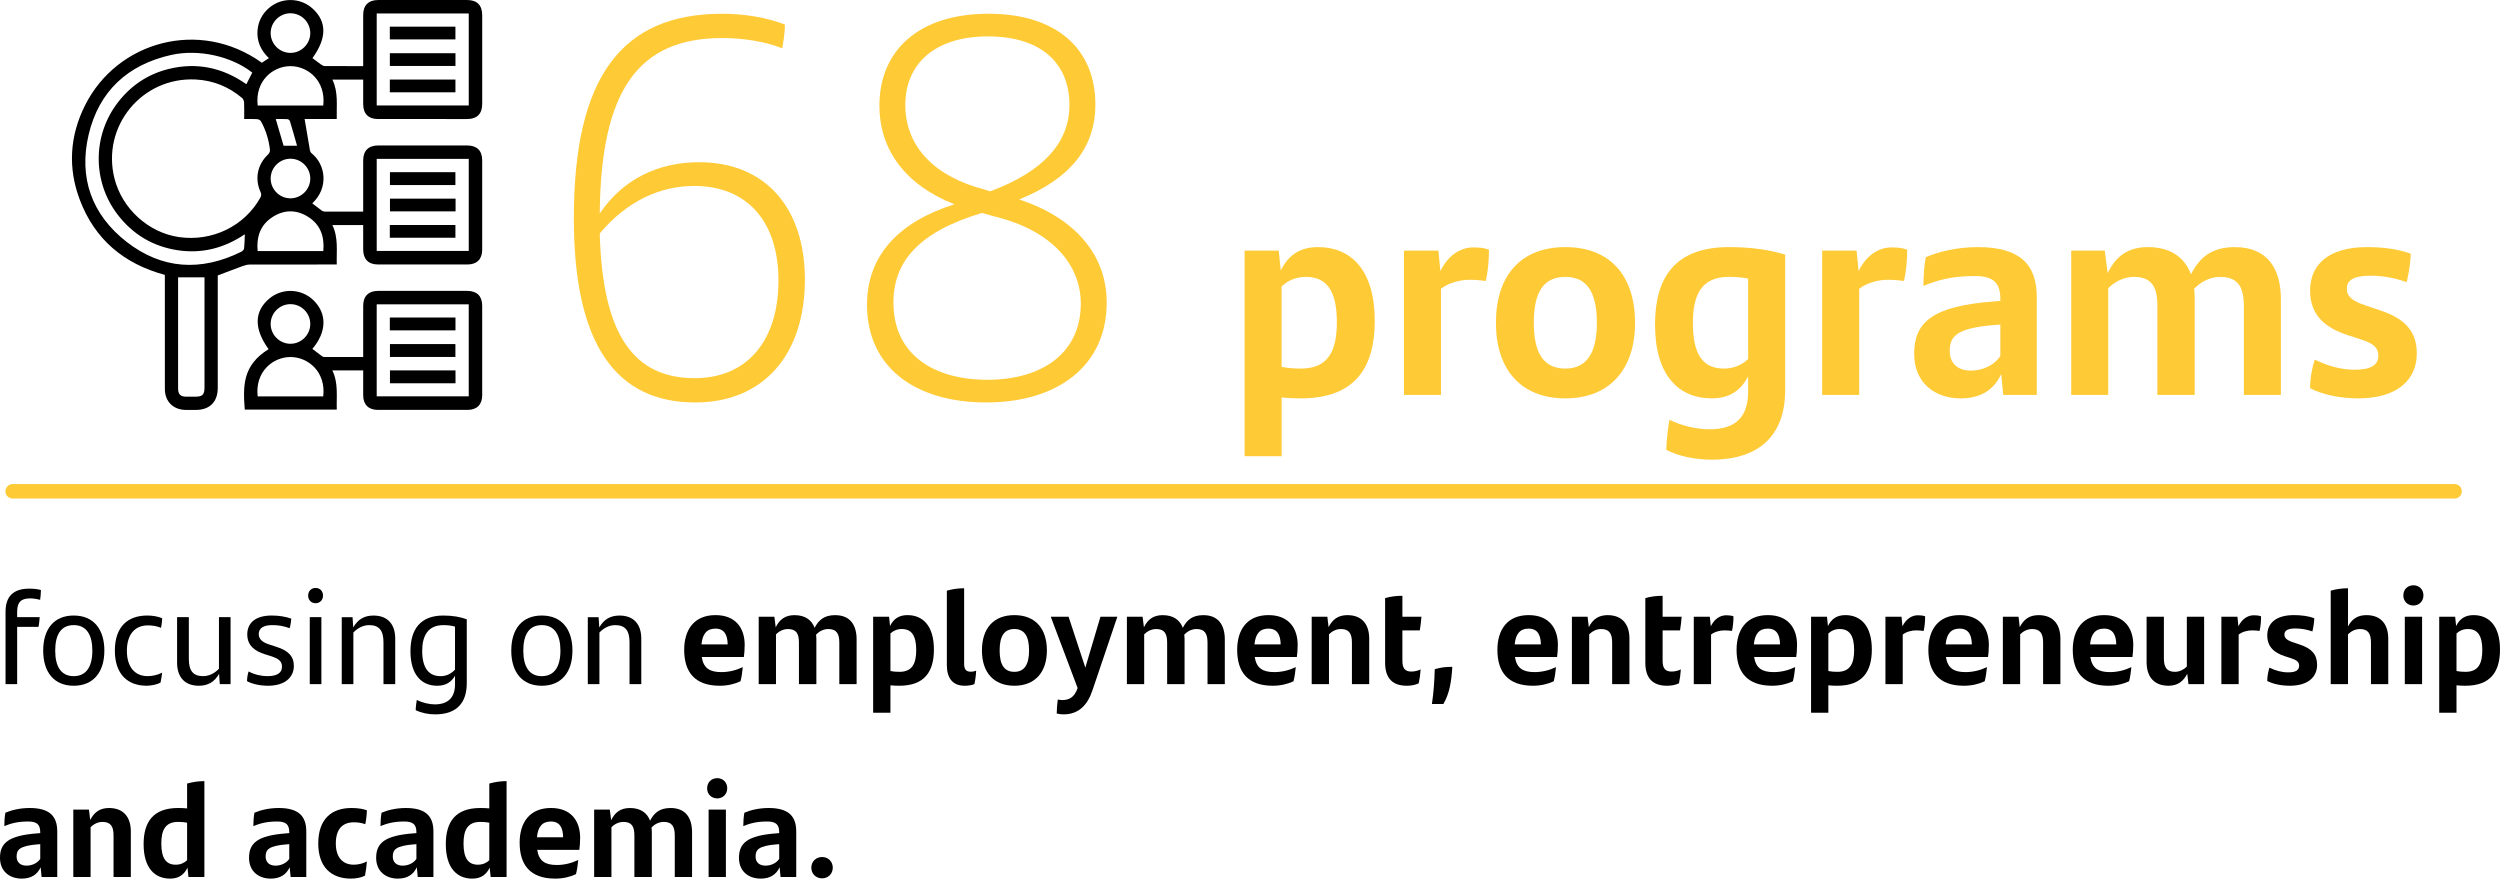 <?xml version="1.0" encoding="UTF-8"?><svg id="a" xmlns="http://www.w3.org/2000/svg" viewBox="0 0 259.311 91.134"><g><path d="M83.489,28.977c0,7.951-4.424,12.768-11.368,12.768-8.176,0-12.6-5.936-12.6-19.096,0-14.561,4.871-21.224,15.399-21.224,2.296,0,4.592,.392,6.496,1.119,0,.673-.112,1.568-.28,2.465-1.848-.729-4.144-1.064-6.216-1.064-8.736,0-12.6,5.432-12.712,18.2,2.408-3.584,6.104-5.32,10.304-5.32,6.944,0,10.977,4.816,10.977,12.152Zm-2.744,.111c0-6.048-3.192-9.8-8.736-9.8-3.527,0-7,1.568-9.8,4.928,.28,10.528,3.528,15.009,9.856,15.009,5.319,0,8.68-3.752,8.68-10.137Z" style="fill:#feca36;"/><path d="M114.792,31.384c0,6.608-5.151,10.36-12.487,10.36-7.448,0-12.376-3.696-12.376-10.136,0-5.152,3.359-8.624,9.071-10.416-4.983-1.96-7.783-5.544-7.783-10.248,0-5.656,4.031-9.52,11.312-9.52,7.112,0,11.088,3.695,11.088,9.407,0,4.648-2.8,7.784-7.896,9.856,5.6,1.848,9.071,5.6,9.071,10.695Zm-2.688,.112c0-4.032-2.968-7.56-8.849-9.016l-1.399-.393c-6.552,1.96-9.185,5.04-9.185,9.296,0,5.376,4.145,8.009,9.744,8.009,5.712,0,9.688-2.801,9.688-7.896Zm-9.912-11.815l.504,.168c5.432-2.017,8.232-4.984,8.232-8.96,0-4.256-2.856-7.112-8.456-7.112-5.656,0-8.568,2.968-8.568,7.112,0,4.312,3.024,7.447,8.288,8.792Z" style="fill:#feca36;"/></g><g><path d="M142.595,33.281c0,4.89-2.069,8.04-7.68,8.04-.689,0-1.35-.03-1.979-.09v6.09h-3.84V25.992h3.54l.21,2.069c.75-1.529,1.92-2.43,3.869-2.43,3.391,0,5.88,2.34,5.88,7.649Zm-3.93,.15c0-3.271-1.05-4.71-3.21-4.71-1.05,0-1.89,.39-2.52,.99v8.34c.569,.119,1.2,.18,2.01,.18,2.819,0,3.72-1.83,3.72-4.8Z" style="fill:#feca36;"/><path d="M154.445,25.901c0,1.08-.12,2.37-.33,3.24-.45-.06-1.05-.12-1.681-.12-.93,0-2.13,.271-2.97,.93v11.01h-3.84v-14.969h3.57l.21,2.13c.72-1.5,1.95-2.46,3.42-2.46,.63,0,1.17,.06,1.62,.239Z" style="fill:#feca36;"/><path d="M155.165,33.491c0-4.92,2.58-7.859,7.199-7.859,4.62,0,7.23,2.939,7.23,7.859,0,4.86-2.67,7.83-7.23,7.83-4.589,0-7.199-2.97-7.199-7.83Zm10.47,0c0-3.18-1.021-4.77-3.271-4.77-2.249,0-3.27,1.56-3.27,4.77,0,3.18,1.05,4.74,3.27,4.74,2.19,0,3.271-1.59,3.271-4.74Z" style="fill:#feca36;"/><path d="M185.165,26.411v14.069c0,4.649-2.67,7.199-7.62,7.199-1.71,0-3.45-.359-4.71-1.02,.03-.96,.15-2.19,.33-3.12,1.26,.63,2.85,.99,4.14,.99,2.88,0,4.021-1.41,4.021-3.96v-1.53c-.75,1.44-1.891,2.28-3.78,2.28-3.39,0-5.88-2.34-5.88-7.649,0-4.891,2.07-8.04,7.68-8.04,2.25,0,4.17,.27,5.82,.78Zm-3.84,10.829v-8.34c-.57-.12-1.2-.18-2.011-.18-2.819,0-3.72,1.83-3.72,4.8,0,3.27,1.05,4.71,3.21,4.71,1.05,0,1.89-.391,2.521-.99Z" style="fill:#feca36;"/><path d="M197.824,25.901c0,1.08-.12,2.37-.33,3.24-.45-.06-1.05-.12-1.68-.12-.93,0-2.13,.271-2.97,.93v11.01h-3.84v-14.969h3.569l.21,2.13c.721-1.5,1.95-2.46,3.42-2.46,.63,0,1.17,.06,1.62,.239Z" style="fill:#feca36;"/><path d="M211.264,30.821v10.14h-3.479l-.21-2.16c-.721,1.561-2.04,2.521-4.2,2.521-2.7,0-4.83-1.62-4.83-4.62,0-3.3,1.92-4.949,8.22-5.43l.72-.06v-.181c0-1.649-.659-2.399-2.67-2.399-2.34,0-3.84,.42-5.31,1.02,0-.779,.061-2.069,.24-2.97,1.38-.6,3.3-1.05,5.399-1.05,4.32,0,6.12,1.74,6.12,5.189Zm-3.78,6.12v-3.27l-.51,.029c-4.109,.33-4.739,1.2-4.739,2.73,0,1.229,.81,2.01,2.189,2.01,1.26,0,2.43-.57,3.06-1.5Z" style="fill:#feca36;"/><path d="M236.583,31.031v9.93h-3.84v-9.209c0-1.98-.6-3.03-2.46-3.03-1.05,0-2.01,.51-2.699,1.229,.029,.301,.06,.601,.06,.931v10.079h-3.87v-9.239c0-1.98-.6-3-2.43-3-1.17,0-2.1,.6-2.67,1.17v11.069h-3.84v-14.969h3.48l.3,2.34c.84-1.74,2.1-2.7,4.17-2.7,2.399,0,3.84,1.11,4.47,2.82,.93-1.801,2.189-2.82,4.56-2.82,3.36,0,4.77,2.22,4.77,5.399Z" style="fill:#feca36;"/><path d="M239.613,40.271c0-1.08,.21-2.13,.48-2.97,1.35,.659,2.729,1.05,4.17,1.05,1.649,0,2.43-.48,2.43-1.471,0-.81-.51-1.26-1.83-1.68l-1.29-.42c-2.43-.78-3.96-2.1-3.96-4.649,0-2.64,1.86-4.5,5.91-4.5,1.65,0,3.27,.21,4.53,.689-.03,.931-.181,1.98-.42,2.94-1.23-.42-2.37-.66-3.811-.66-1.8,0-2.399,.54-2.399,1.35,0,.78,.569,1.29,1.979,1.74l1.41,.48c2.67,.869,3.87,2.22,3.87,4.499,0,2.61-1.891,4.65-6.061,4.65-2.039,0-3.779-.42-5.01-1.05Z" style="fill:#feca36;"/></g><g><path d="M1.779,63.466v.547h2.34c-.028,.308-.057,.7-.127,1.008H1.779v5.939H.575v-7.521c0-1.583,.826-2.382,2.451-2.382,.462,0,.868,.042,1.219,.141,0,.364-.042,.714-.084,1.022-.295-.084-.701-.154-1.037-.154-.994,0-1.345,.448-1.345,1.4Z"/><path d="M4.48,67.487c0-2.241,1.12-3.642,3.165-3.642,2.046,0,3.18,1.4,3.18,3.642,0,2.255-1.162,3.642-3.18,3.642-2.017,0-3.165-1.387-3.165-3.642Zm5.099,0c0-1.653-.616-2.647-1.934-2.647-1.316,0-1.919,.98-1.919,2.647,0,1.681,.631,2.647,1.919,2.647,1.289,0,1.934-.967,1.934-2.647Z"/><path d="M11.914,67.487c0-2.521,1.373-3.642,3.362-3.642,.574,0,1.106,.098,1.54,.279,0,.309-.056,.743-.111,.995-.463-.183-.896-.252-1.359-.252-1.387,0-2.185,.966-2.185,2.647,0,1.639,.798,2.619,2.157,2.619,.476,0,1.064-.126,1.498-.364-.027,.28-.084,.673-.168,1.036-.35,.196-.966,.322-1.442,.322-1.947,0-3.292-1.177-3.292-3.642Z"/><path d="M23.915,64.013v6.947h-1.12l-.07-1.064c-.476,.826-1.135,1.232-2.101,1.232-1.499,0-2.256-.938-2.256-2.395v-4.721h1.219v4.342c0,1.205,.435,1.779,1.485,1.779,.7,0,1.274-.378,1.639-.771v-5.351h1.204Z"/><path d="M25.62,70.653c.014-.406,.07-.701,.168-1.009,.588,.336,1.358,.49,1.947,.49,.994,0,1.513-.336,1.513-.967,0-.574-.322-.84-1.135-1.106l-.63-.196c-1.037-.322-1.835-.896-1.835-2.059,0-1.219,.882-1.961,2.535-1.961,.729,0,1.442,.111,2.031,.322-.028,.321-.07,.644-.168,.994-.575-.21-1.121-.322-1.793-.322-.953,0-1.415,.336-1.415,.925,0,.532,.364,.868,1.19,1.12l.645,.21c1.204,.379,1.807,.967,1.807,1.976,0,1.19-.924,2.059-2.689,2.059-.826,0-1.639-.182-2.171-.476Z"/><path d="M31.962,61.785c0-.49,.336-.799,.771-.799,.448,0,.771,.309,.771,.799,0,.448-.322,.784-.771,.784-.435,0-.771-.322-.771-.784Zm.168,2.228h1.205v6.947h-1.205v-6.947Z"/><path d="M40.995,66.24v4.721h-1.219v-4.342c0-1.205-.434-1.779-1.484-1.779-.7,0-1.274,.378-1.639,.771v5.351h-1.205v-6.947h1.121l.069,1.064c.477-.826,1.135-1.232,2.102-1.232,1.499,0,2.255,.938,2.255,2.395Z"/><path d="M48.415,64.237v6.626c0,2.017-1.022,3.235-3.278,3.235-.7,0-1.4-.14-2.017-.434,0-.322,.056-.743,.112-1.065,.602,.309,1.33,.463,1.877,.463,1.358,0,2.087-.715,2.087-2.073v-.896c-.378,.645-.938,1.036-1.849,1.036-1.64,0-2.773-1.162-2.773-3.586,0-2.255,1.022-3.697,3.403-3.697,.98,0,1.765,.14,2.438,.392Zm-1.219,5.225v-4.468c-.336-.099-.715-.154-1.205-.154-1.61,0-2.199,1.121-2.199,2.676,0,1.751,.673,2.619,1.905,2.619,.631,0,1.106-.267,1.499-.673Z"/><path d="M53.031,67.487c0-2.241,1.121-3.642,3.166-3.642s3.18,1.4,3.18,3.642c0,2.255-1.163,3.642-3.18,3.642-2.018,0-3.166-1.387-3.166-3.642Zm5.099,0c0-1.653-.616-2.647-1.933-2.647s-1.919,.98-1.919,2.647c0,1.681,.63,2.647,1.919,2.647,1.288,0,1.933-.967,1.933-2.647Z"/><path d="M66.517,66.24v4.721h-1.219v-4.342c0-1.205-.435-1.779-1.485-1.779-.7,0-1.274,.378-1.639,.771v5.351h-1.204v-6.947h1.12l.07,1.064c.476-.826,1.135-1.232,2.101-1.232,1.499,0,2.256,.938,2.256,2.395Z"/></g><g><path d="M77.158,68.145h-4.37c.182,1.163,.826,1.569,2.031,1.569,.771,0,1.526-.183,2.227-.519-.042,.477-.126,1.064-.238,1.471-.602,.28-1.316,.462-2.156,.462-2.605,0-3.685-1.442-3.685-3.726,0-2.073,1.022-3.6,3.25-3.6,2.101,0,3.025,1.358,3.025,3.096,0,.434-.042,.98-.084,1.246Zm-4.398-1.303h2.718c-.015-.994-.351-1.639-1.274-1.639-.883,0-1.345,.546-1.443,1.639Z"/><path d="M88.851,66.324v4.637h-1.793v-4.3c0-.925-.28-1.415-1.148-1.415-.49,0-.938,.238-1.261,.574,.014,.141,.028,.28,.028,.435v4.706h-1.808v-4.314c0-.924-.28-1.4-1.135-1.4-.546,0-.98,.28-1.246,.546v5.169h-1.793v-6.989h1.625l.14,1.093c.393-.812,.98-1.261,1.947-1.261,1.12,0,1.793,.518,2.087,1.316,.435-.841,1.022-1.316,2.129-1.316,1.569,0,2.228,1.036,2.228,2.521Z"/><path d="M96.87,67.374c0,2.283-.966,3.754-3.586,3.754-.321,0-.63-.014-.924-.042v2.844h-1.793v-9.959h1.652l.099,.966c.35-.714,.896-1.134,1.807-1.134,1.583,0,2.745,1.092,2.745,3.571Zm-1.835,.07c0-1.527-.49-2.199-1.498-2.199-.49,0-.883,.182-1.177,.462v3.895c.266,.056,.561,.084,.938,.084,1.316,0,1.736-.854,1.736-2.241Z"/><path d="M98.211,68.971v-7.704c.588-.168,1.205-.252,1.793-.252v7.858c0,.504,.183,.799,.673,.799,.224,0,.42-.042,.574-.112-.015,.42-.084,.98-.183,1.4-.266,.112-.63,.168-1.009,.168-1.232,0-1.849-.771-1.849-2.157Z"/><path d="M101.851,67.473c0-2.298,1.205-3.67,3.362-3.67s3.375,1.372,3.375,3.67c0,2.269-1.246,3.655-3.375,3.655-2.144,0-3.362-1.387-3.362-3.655Zm4.889,0c0-1.485-.477-2.228-1.526-2.228-1.051,0-1.527,.729-1.527,2.228,0,1.484,.49,2.213,1.527,2.213,1.022,0,1.526-.742,1.526-2.213Z"/><path d="M115.896,63.971l-2.577,7.62c-.504,1.513-1.414,2.507-2.997,2.507-.196,0-.477-.027-.715-.084,.014-.504,.042-.994,.112-1.457,.126,.028,.308,.057,.448,.057,.714,0,1.261-.252,1.61-1.247l-2.787-7.396h1.849l1.737,5.28,1.569-5.28h1.75Z"/><path d="M127.042,66.324v4.637h-1.793v-4.3c0-.925-.279-1.415-1.148-1.415-.49,0-.938,.238-1.261,.574,.015,.141,.028,.28,.028,.435v4.706h-1.807v-4.314c0-.924-.28-1.4-1.135-1.4-.547,0-.98,.28-1.247,.546v5.169h-1.793v-6.989h1.625l.141,1.093c.392-.812,.98-1.261,1.946-1.261,1.121,0,1.793,.518,2.088,1.316,.434-.841,1.022-1.316,2.129-1.316,1.568,0,2.227,1.036,2.227,2.521Z"/><path d="M134.516,68.145h-4.37c.182,1.163,.826,1.569,2.031,1.569,.771,0,1.526-.183,2.227-.519-.042,.477-.126,1.064-.238,1.471-.602,.28-1.316,.462-2.156,.462-2.605,0-3.685-1.442-3.685-3.726,0-2.073,1.022-3.6,3.25-3.6,2.101,0,3.025,1.358,3.025,3.096,0,.434-.042,.98-.084,1.246Zm-4.398-1.303h2.718c-.015-.994-.351-1.639-1.274-1.639-.883,0-1.345,.546-1.443,1.639Z"/><path d="M142.02,66.254v4.706h-1.793v-4.314c0-.924-.294-1.4-1.148-1.4-.532,0-.967,.28-1.232,.546v5.169h-1.793v-6.989h1.625l.126,1.078c.406-.798,.994-1.246,1.947-1.246,1.582,0,2.269,1.022,2.269,2.451Z"/><path d="M146.386,69.658c.322,0,.687-.084,.967-.224-.028,.49-.098,.994-.196,1.442-.392,.183-.784,.252-1.246,.252-1.443,0-2.241-.756-2.241-2.381v-6.71c.588-.168,1.176-.238,1.793-.238v2.172h1.975c-.042,.49-.084,.91-.168,1.414h-1.807v3.166c0,.771,.279,1.106,.924,1.106Z"/><path d="M148.82,69.406c.673-.182,1.107-.238,1.821-.238-.098,1.597-.294,2.746-.925,3.853h-1.19c.183-1.261,.252-2.283,.294-3.614Z"/><path d="M161.508,68.145h-4.371c.183,1.163,.827,1.569,2.031,1.569,.771,0,1.527-.183,2.228-.519-.042,.477-.126,1.064-.238,1.471-.603,.28-1.316,.462-2.157,.462-2.605,0-3.684-1.442-3.684-3.726,0-2.073,1.022-3.6,3.249-3.6,2.102,0,3.026,1.358,3.026,3.096,0,.434-.042,.98-.084,1.246Zm-4.398-1.303h2.717c-.014-.994-.35-1.639-1.274-1.639-.883,0-1.345,.546-1.442,1.639Z"/><path d="M169.012,66.254v4.706h-1.793v-4.314c0-.924-.295-1.4-1.148-1.4-.533,0-.967,.28-1.233,.546v5.169h-1.793v-6.989h1.625l.126,1.078c.406-.798,.995-1.246,1.947-1.246,1.583,0,2.27,1.022,2.27,2.451Z"/><path d="M173.378,69.658c.322,0,.687-.084,.966-.224-.027,.49-.098,.994-.195,1.442-.393,.183-.785,.252-1.247,.252-1.442,0-2.241-.756-2.241-2.381v-6.71c.588-.168,1.177-.238,1.793-.238v2.172h1.976c-.043,.49-.085,.91-.169,1.414h-1.807v3.166c0,.771,.28,1.106,.925,1.106Z"/><path d="M179.804,63.929c0,.504-.056,1.106-.153,1.513-.211-.028-.49-.057-.785-.057-.434,0-.994,.127-1.387,.435v5.141h-1.793v-6.989h1.667l.099,.994c.336-.7,.91-1.148,1.597-1.148,.294,0,.546,.028,.756,.112Z"/><path d="M186.315,68.145h-4.371c.183,1.163,.827,1.569,2.031,1.569,.771,0,1.527-.183,2.228-.519-.042,.477-.126,1.064-.238,1.471-.603,.28-1.316,.462-2.157,.462-2.605,0-3.684-1.442-3.684-3.726,0-2.073,1.022-3.6,3.249-3.6,2.102,0,3.026,1.358,3.026,3.096,0,.434-.042,.98-.084,1.246Zm-4.398-1.303h2.717c-.014-.994-.35-1.639-1.274-1.639-.883,0-1.345,.546-1.442,1.639Z"/><path d="M194.155,67.374c0,2.283-.967,3.754-3.586,3.754-.322,0-.631-.014-.925-.042v2.844h-1.793v-9.959h1.653l.098,.966c.351-.714,.896-1.134,1.808-1.134,1.582,0,2.745,1.092,2.745,3.571Zm-1.835,.07c0-1.527-.49-2.199-1.499-2.199-.49,0-.883,.182-1.177,.462v3.895c.267,.056,.561,.084,.938,.084,1.317,0,1.737-.854,1.737-2.241Z"/><path d="M199.684,63.929c0,.504-.056,1.106-.153,1.513-.211-.028-.49-.057-.785-.057-.434,0-.994,.127-1.387,.435v5.141h-1.793v-6.989h1.667l.099,.994c.336-.7,.91-1.148,1.597-1.148,.294,0,.546,.028,.756,.112Z"/><path d="M206.209,68.145h-4.371c.183,1.163,.827,1.569,2.031,1.569,.771,0,1.527-.183,2.228-.519-.042,.477-.126,1.064-.238,1.471-.603,.28-1.316,.462-2.157,.462-2.605,0-3.684-1.442-3.684-3.726,0-2.073,1.022-3.6,3.249-3.6,2.102,0,3.026,1.358,3.026,3.096,0,.434-.042,.98-.084,1.246Zm-4.398-1.303h2.717c-.014-.994-.35-1.639-1.274-1.639-.883,0-1.345,.546-1.442,1.639Z"/><path d="M213.713,66.254v4.706h-1.793v-4.314c0-.924-.295-1.4-1.148-1.4-.533,0-.967,.28-1.233,.546v5.169h-1.793v-6.989h1.625l.126,1.078c.406-.798,.995-1.246,1.947-1.246,1.583,0,2.27,1.022,2.27,2.451Z"/><path d="M221.188,68.145h-4.37c.182,1.163,.826,1.569,2.031,1.569,.771,0,1.526-.183,2.227-.519-.042,.477-.126,1.064-.238,1.471-.602,.28-1.316,.462-2.156,.462-2.605,0-3.685-1.442-3.685-3.726,0-2.073,1.022-3.6,3.25-3.6,2.101,0,3.025,1.358,3.025,3.096,0,.434-.042,.98-.084,1.246Zm-4.398-1.303h2.718c-.015-.994-.351-1.639-1.274-1.639-.883,0-1.345,.546-1.443,1.639Z"/><path d="M228.622,63.971v6.989h-1.624l-.126-1.078c-.406,.798-.995,1.246-1.947,1.246-1.583,0-2.27-1.022-2.27-2.451v-4.706h1.793v4.314c0,.924,.294,1.4,1.148,1.4,.532,0,.967-.28,1.232-.546v-5.169h1.793Z"/><path d="M234.529,63.929c0,.504-.056,1.106-.153,1.513-.211-.028-.49-.057-.785-.057-.434,0-.994,.127-1.387,.435v5.141h-1.793v-6.989h1.667l.099,.994c.336-.7,.91-1.148,1.597-1.148,.294,0,.546,.028,.756,.112Z"/><path d="M235.171,70.638c0-.504,.099-.994,.225-1.387,.63,.309,1.274,.49,1.946,.49,.771,0,1.135-.224,1.135-.687,0-.378-.238-.588-.854-.784l-.602-.196c-1.135-.364-1.85-.98-1.85-2.171,0-1.232,.869-2.101,2.76-2.101,.771,0,1.526,.098,2.115,.321-.015,.435-.084,.925-.196,1.373-.574-.196-1.106-.308-1.779-.308-.84,0-1.12,.252-1.12,.63,0,.364,.266,.603,.925,.812l.658,.225c1.246,.405,1.807,1.036,1.807,2.101,0,1.219-.883,2.171-2.829,2.171-.953,0-1.766-.195-2.34-.49Z"/><path d="M247.719,66.254v4.706h-1.793v-4.314c0-.924-.295-1.4-1.148-1.4-.533,0-.967,.28-1.233,.546v5.169h-1.793v-9.693c.561-.168,1.19-.252,1.793-.252v3.964c.393-.756,.98-1.176,1.905-1.176,1.583,0,2.27,1.022,2.27,2.451Z"/><path d="M249.283,61.757c0-.616,.448-1.05,1.051-1.05,.588,0,1.036,.434,1.036,1.05,0,.603-.448,1.051-1.036,1.051-.603,0-1.051-.434-1.051-1.051Zm.154,2.214h1.793v6.989h-1.793v-6.989Z"/><path d="M259.311,67.374c0,2.283-.967,3.754-3.586,3.754-.322,0-.631-.014-.925-.042v2.844h-1.793v-9.959h1.653l.098,.966c.351-.714,.896-1.134,1.808-1.134,1.582,0,2.745,1.092,2.745,3.571Zm-1.835,.07c0-1.527-.49-2.199-1.499-2.199-.49,0-.883,.182-1.177,.462v3.895c.267,.056,.561,.084,.938,.084,1.317,0,1.737-.854,1.737-2.241Z"/></g><g><path d="M5.939,86.232v4.734h-1.625l-.098-1.009c-.336,.729-.952,1.177-1.961,1.177-1.261,0-2.256-.756-2.256-2.157,0-1.54,.896-2.311,3.839-2.535l.336-.027v-.085c0-.77-.309-1.12-1.247-1.12-1.093,0-1.793,.196-2.479,.477,0-.364,.028-.967,.112-1.387,.645-.28,1.541-.49,2.521-.49,2.018,0,2.857,.812,2.857,2.423Zm-1.765,2.857v-1.526l-.238,.014c-1.919,.154-2.213,.561-2.213,1.274,0,.574,.378,.938,1.022,.938,.588,0,1.135-.266,1.429-.7Z"/><path d="M13.57,86.26v4.706h-1.793v-4.314c0-.924-.295-1.4-1.148-1.4-.533,0-.967,.28-1.233,.546v5.169h-1.793v-6.989h1.625l.126,1.078c.406-.798,.995-1.246,1.947-1.246,1.583,0,2.27,1.022,2.27,2.451Z"/><path d="M21.199,81.021v9.945h-1.652l-.099-.966c-.35,.714-.896,1.134-1.807,1.134-1.583,0-2.745-1.092-2.745-3.571,0-2.283,.966-3.754,3.586-3.754,.322,0,.63,.014,.924,.042v-2.578c.589-.168,1.219-.252,1.793-.252Zm-1.793,8.209v-3.895c-.266-.056-.56-.084-.938-.084-1.316,0-1.736,.854-1.736,2.241,0,1.526,.49,2.199,1.498,2.199,.49,0,.883-.183,1.177-.462Z"/><path d="M31.77,86.232v4.734h-1.625l-.099-1.009c-.336,.729-.952,1.177-1.961,1.177-1.261,0-2.255-.756-2.255-2.157,0-1.54,.896-2.311,3.838-2.535l.336-.027v-.085c0-.77-.308-1.12-1.246-1.12-1.093,0-1.793,.196-2.479,.477,0-.364,.028-.967,.112-1.387,.645-.28,1.541-.49,2.521-.49,2.017,0,2.857,.812,2.857,2.423Zm-1.766,2.857v-1.526l-.237,.014c-1.92,.154-2.214,.561-2.214,1.274,0,.574,.379,.938,1.022,.938,.589,0,1.135-.266,1.429-.7Z"/><path d="M33.012,87.493c0-2.535,1.373-3.684,3.446-3.684,.687,0,1.204,.098,1.597,.237-.014,.49-.084,1.079-.168,1.443-.393-.141-.757-.196-1.177-.196-1.232,0-1.877,.757-1.877,2.199s.729,2.199,1.863,2.199c.462,0,.966-.126,1.358-.336-.028,.462-.099,.994-.196,1.471-.351,.196-.925,.308-1.457,.308-2.045,0-3.39-1.204-3.39-3.642Z"/><path d="M44.957,86.232v4.734h-1.625l-.098-1.009c-.336,.729-.952,1.177-1.961,1.177-1.261,0-2.256-.756-2.256-2.157,0-1.54,.896-2.311,3.839-2.535l.336-.027v-.085c0-.77-.309-1.12-1.247-1.12-1.093,0-1.793,.196-2.479,.477,0-.364,.028-.967,.112-1.387,.645-.28,1.541-.49,2.521-.49,2.018,0,2.857,.812,2.857,2.423Zm-1.765,2.857v-1.526l-.238,.014c-1.919,.154-2.213,.561-2.213,1.274,0,.574,.378,.938,1.022,.938,.588,0,1.135-.266,1.429-.7Z"/><path d="M52.545,81.021v9.945h-1.652l-.099-.966c-.35,.714-.896,1.134-1.807,1.134-1.583,0-2.745-1.092-2.745-3.571,0-2.283,.966-3.754,3.586-3.754,.322,0,.63,.014,.924,.042v-2.578c.589-.168,1.219-.252,1.793-.252Zm-1.793,8.209v-3.895c-.266-.056-.56-.084-.938-.084-1.316,0-1.736,.854-1.736,2.241,0,1.526,.49,2.199,1.498,2.199,.49,0,.883-.183,1.177-.462Z"/><path d="M60.091,88.151h-4.37c.182,1.163,.826,1.569,2.031,1.569,.771,0,1.526-.183,2.227-.519-.042,.477-.126,1.064-.238,1.471-.602,.28-1.316,.462-2.156,.462-2.605,0-3.685-1.442-3.685-3.726,0-2.073,1.022-3.6,3.25-3.6,2.101,0,3.025,1.358,3.025,3.096,0,.434-.042,.98-.084,1.246Zm-4.398-1.303h2.718c-.015-.994-.351-1.639-1.274-1.639-.883,0-1.345,.546-1.443,1.639Z"/><path d="M71.783,86.329v4.637h-1.793v-4.3c0-.925-.28-1.415-1.148-1.415-.49,0-.938,.238-1.261,.574,.014,.141,.028,.28,.028,.435v4.706h-1.808v-4.314c0-.924-.28-1.4-1.135-1.4-.546,0-.98,.28-1.246,.546v5.169h-1.793v-6.989h1.625l.14,1.093c.393-.812,.98-1.261,1.947-1.261,1.12,0,1.793,.518,2.087,1.316,.435-.841,1.022-1.316,2.129-1.316,1.569,0,2.228,1.036,2.228,2.521Z"/><path d="M73.346,81.763c0-.616,.448-1.05,1.051-1.05,.588,0,1.036,.434,1.036,1.05,0,.603-.448,1.051-1.036,1.051-.603,0-1.051-.434-1.051-1.051Zm.154,2.214h1.793v6.989h-1.793v-6.989Z"/><path d="M82.589,86.232v4.734h-1.625l-.099-1.009c-.336,.729-.952,1.177-1.961,1.177-1.261,0-2.255-.756-2.255-2.157,0-1.54,.896-2.311,3.838-2.535l.336-.027v-.085c0-.77-.308-1.12-1.246-1.12-1.093,0-1.793,.196-2.479,.477,0-.364,.028-.967,.112-1.387,.645-.28,1.541-.49,2.521-.49,2.017,0,2.857,.812,2.857,2.423Zm-1.766,2.857v-1.526l-.237,.014c-1.92,.154-2.214,.561-2.214,1.274,0,.574,.379,.938,1.022,.938,.589,0,1.135-.266,1.429-.7Z"/><path d="M84.153,90c0-.617,.462-1.107,1.121-1.107,.644,0,1.106,.49,1.106,1.107,0,.616-.463,1.106-1.106,1.106-.659,0-1.121-.49-1.121-1.106Z"/></g><line x1="1.315" y1="50.96" x2="254.6" y2="50.96" style="fill:none; stroke:#feca36; stroke-linecap:round; stroke-linejoin:round; stroke-width:1.5px;"/><path d="M29.416,15.117h1.395c-.256-.898-.488-1.73-.739-2.556-.027-.089-.166-.199-.257-.204-.409-.023-.819-.01-1.215-.01,.28,.951,.551,1.871,.816,2.77m.713,1.345c-1.12,0-2.045,.915-2.055,2.033-.01,1.137,.918,2.076,2.054,2.077,1.118,0,2.045-.917,2.055-2.033,.011-1.138-.918-2.077-2.054-2.077m-.009-15.086c-1.119,.004-2.041,.924-2.046,2.042-.006,1.137,.927,2.072,2.063,2.067,1.117-.004,2.041-.926,2.046-2.042,.006-1.138-.926-2.072-2.063-2.067m3.417,24.662c.131-1.503-.297-2.746-1.592-3.556-1.209-.756-2.475-.747-3.674,.027-1.267,.817-1.683,2.049-1.549,3.529h6.815Zm-6.809-15.096h6.803c.287-2.577-1.605-4.095-3.425-4.082-1.816,.013-3.67,1.54-3.378,4.082m-8.256,17.826v2.168c0,3.114-.001,6.228,.001,9.343,0,.621,.238,.86,.847,.866,.3,.004,.6,.001,.9,.001,.791-.001,.993-.199,.993-.98v-11.398h-2.741Zm6.924-4.472c-2.14,1.443-4.469,2.048-7.005,1.652-2.552-.398-4.629-1.646-6.2-3.702-2.639-3.456-2.598-8.274,.09-11.692,1.351-1.719,3.087-2.875,5.209-3.399,2.921-.721,5.614-.141,8.065,1.577,.217-.427,.415-.816,.611-1.203-2.138-1.681-5.555-2.472-8.427-1.827-4.506,1.012-7.484,3.77-8.544,8.261-1.053,4.463,.319,8.307,3.936,11.122,3.663,2.852,7.702,3.089,11.866,1.041,.133-.065,.301-.211,.316-.335,.057-.478,.058-.962,.083-1.495m13.679,1.729h9.545v-9.545h-9.545v9.545Zm-.001-15.086h9.546V1.394h-9.546V10.939Zm-13.746,1.407c0-.613,.015-1.169-.01-1.723-.008-.16-.093-.363-.212-.463-1.387-1.17-2.995-1.822-4.805-1.915-5.579-.285-9.794,4.861-8.427,10.268,.795,3.147,3.544,5.636,6.717,6.081,3.414,.48,6.734-1.125,8.385-4.046,.121-.213,.166-.38,.052-.628-.62-1.351-.34-2.821,.728-3.849,.181-.175,.272-.33,.24-.588-.129-1.031-.427-2.008-.937-2.913-.064-.113-.258-.205-.397-.214-.425-.027-.852-.01-1.334-.01m1.832-5.838c.247-.161,.474-.31,.732-.479-.844-.804-1.292-1.775-1.174-2.948,.089-.886,.482-1.635,1.154-2.228,1.307-1.154,3.287-1.13,4.572,.053,1.473,1.355,1.456,3.068-.036,5.123,.308,.23,.612,.466,.927,.687,.098,.069,.225,.135,.339,.136,1.313,.01,2.625,.006,3.997,.006v-.475c0-1.614-.002-3.228,.001-4.843,.001-.987,.55-1.538,1.536-1.538,3.085-.002,6.17-.002,9.256-.001,1.017,.001,1.551,.54,1.552,1.567,.001,3.071,.001,6.142,0,9.213-.001,1.024-.538,1.564-1.555,1.565-3.085,.001-6.171,.001-9.256-.001-.99,0-1.531-.547-1.533-1.542-.003-.84-.001-1.68-.001-2.546h-3.194c.635,1.308,.417,2.685,.451,4.083h-3.333c.187,1.107,.366,2.186,.556,3.262,.018,.102,.081,.22,.16,.284,1.47,1.185,1.802,3.554,.113,5.171-.01,.009-.012,.025-.022,.048,.331,.252,.662,.51,1,.758,.064,.047,.154,.064,.235,.079,.069,.012,.142,.003,.213,.003h3.821v-.481c0-1.614-.002-3.228,.001-4.842,.001-.984,.552-1.533,1.54-1.534,3.086-.002,6.171-.002,9.256,0,.997,0,1.547,.542,1.547,1.528,.003,3.1,.003,6.2,0,9.299-.001,.963-.554,1.516-1.516,1.517-3.1,.002-6.2,.002-9.299,0-.985-.001-1.526-.551-1.528-1.547-.003-.84-.001-1.68-.001-2.543h-3.196c.639,1.313,.417,2.69,.455,4.091h-.5c-2.842,0-5.685-.005-8.527,.007-.259,.001-.528,.083-.776,.173-.829,.3-1.651,.621-2.541,.958v.428c0,3.742,.001,7.485,0,11.227,0,1.46-.827,2.291-2.277,2.293-.343,.001-.686,.002-1.029,0-1.309-.008-2.179-.869-2.18-2.174-.004-3.771-.001-7.542-.001-11.313v-.519c-4.237-1.145-7.265-3.669-8.821-7.785-1.255-3.319-1.049-6.623,.538-9.796C12.137,4.296,20.689,1.874,27.16,6.508"/><path d="M32.183,33.592c-.005-1.119-.925-2.039-2.044-2.044-1.137-.006-2.07,.927-2.065,2.064,.004,1.118,.925,2.04,2.043,2.046,1.136,.005,2.071-.93,2.066-2.066m-5.456,7.523h6.802c.29-2.537-1.555-4.071-3.379-4.083-1.817-.011-3.713,1.502-3.423,4.083m12.347-.004h9.546v-9.545h-9.546v9.545Zm-1.403-2.689h-3.199c.641,1.311,.417,2.68,.459,4.061h-9.544c-.19-2.493-.212-4.607,2.474-6.266-1.526-2.1-1.51-3.896,.046-5.225,1.352-1.154,3.372-1.076,4.635,.179,1.394,1.387,1.344,3.265-.142,5.018,.334,.255,.666,.513,1.004,.761,.064,.046,.156,.076,.234,.077,1.326,.004,2.653,.003,4.033,.003v-.482c0-1.615-.002-3.229,.001-4.843,.001-.982,.554-1.531,1.543-1.531,3.086-.002,6.171-.002,9.257,0,.995,0,1.543,.542,1.543,1.531,.003,3.1,.003,6.2,0,9.3-.001,.961-.555,1.512-1.52,1.512-3.1,.003-6.2,.003-9.299,0-.969,0-1.52-.548-1.524-1.508-.004-.854-.001-1.707-.001-2.587"/><rect x="40.434" y="2.766" width="6.805" height="1.321"/><rect x="40.437" y="5.52" width="6.806" height="1.321"/><rect x="40.435" y="8.252" width="6.805" height="1.322"/><rect x="40.447" y="17.859" width="6.79" height="1.336"/><rect x="40.449" y="20.604" width="6.805" height="1.32"/><rect x="40.433" y="23.339" width="6.805" height="1.32"/><rect x="40.435" y="32.934" width="6.809" height="1.333"/><rect x="40.447" y="35.689" width="6.79" height="1.336"/><rect x="40.448" y="38.419" width="6.799" height="1.336"/></svg>